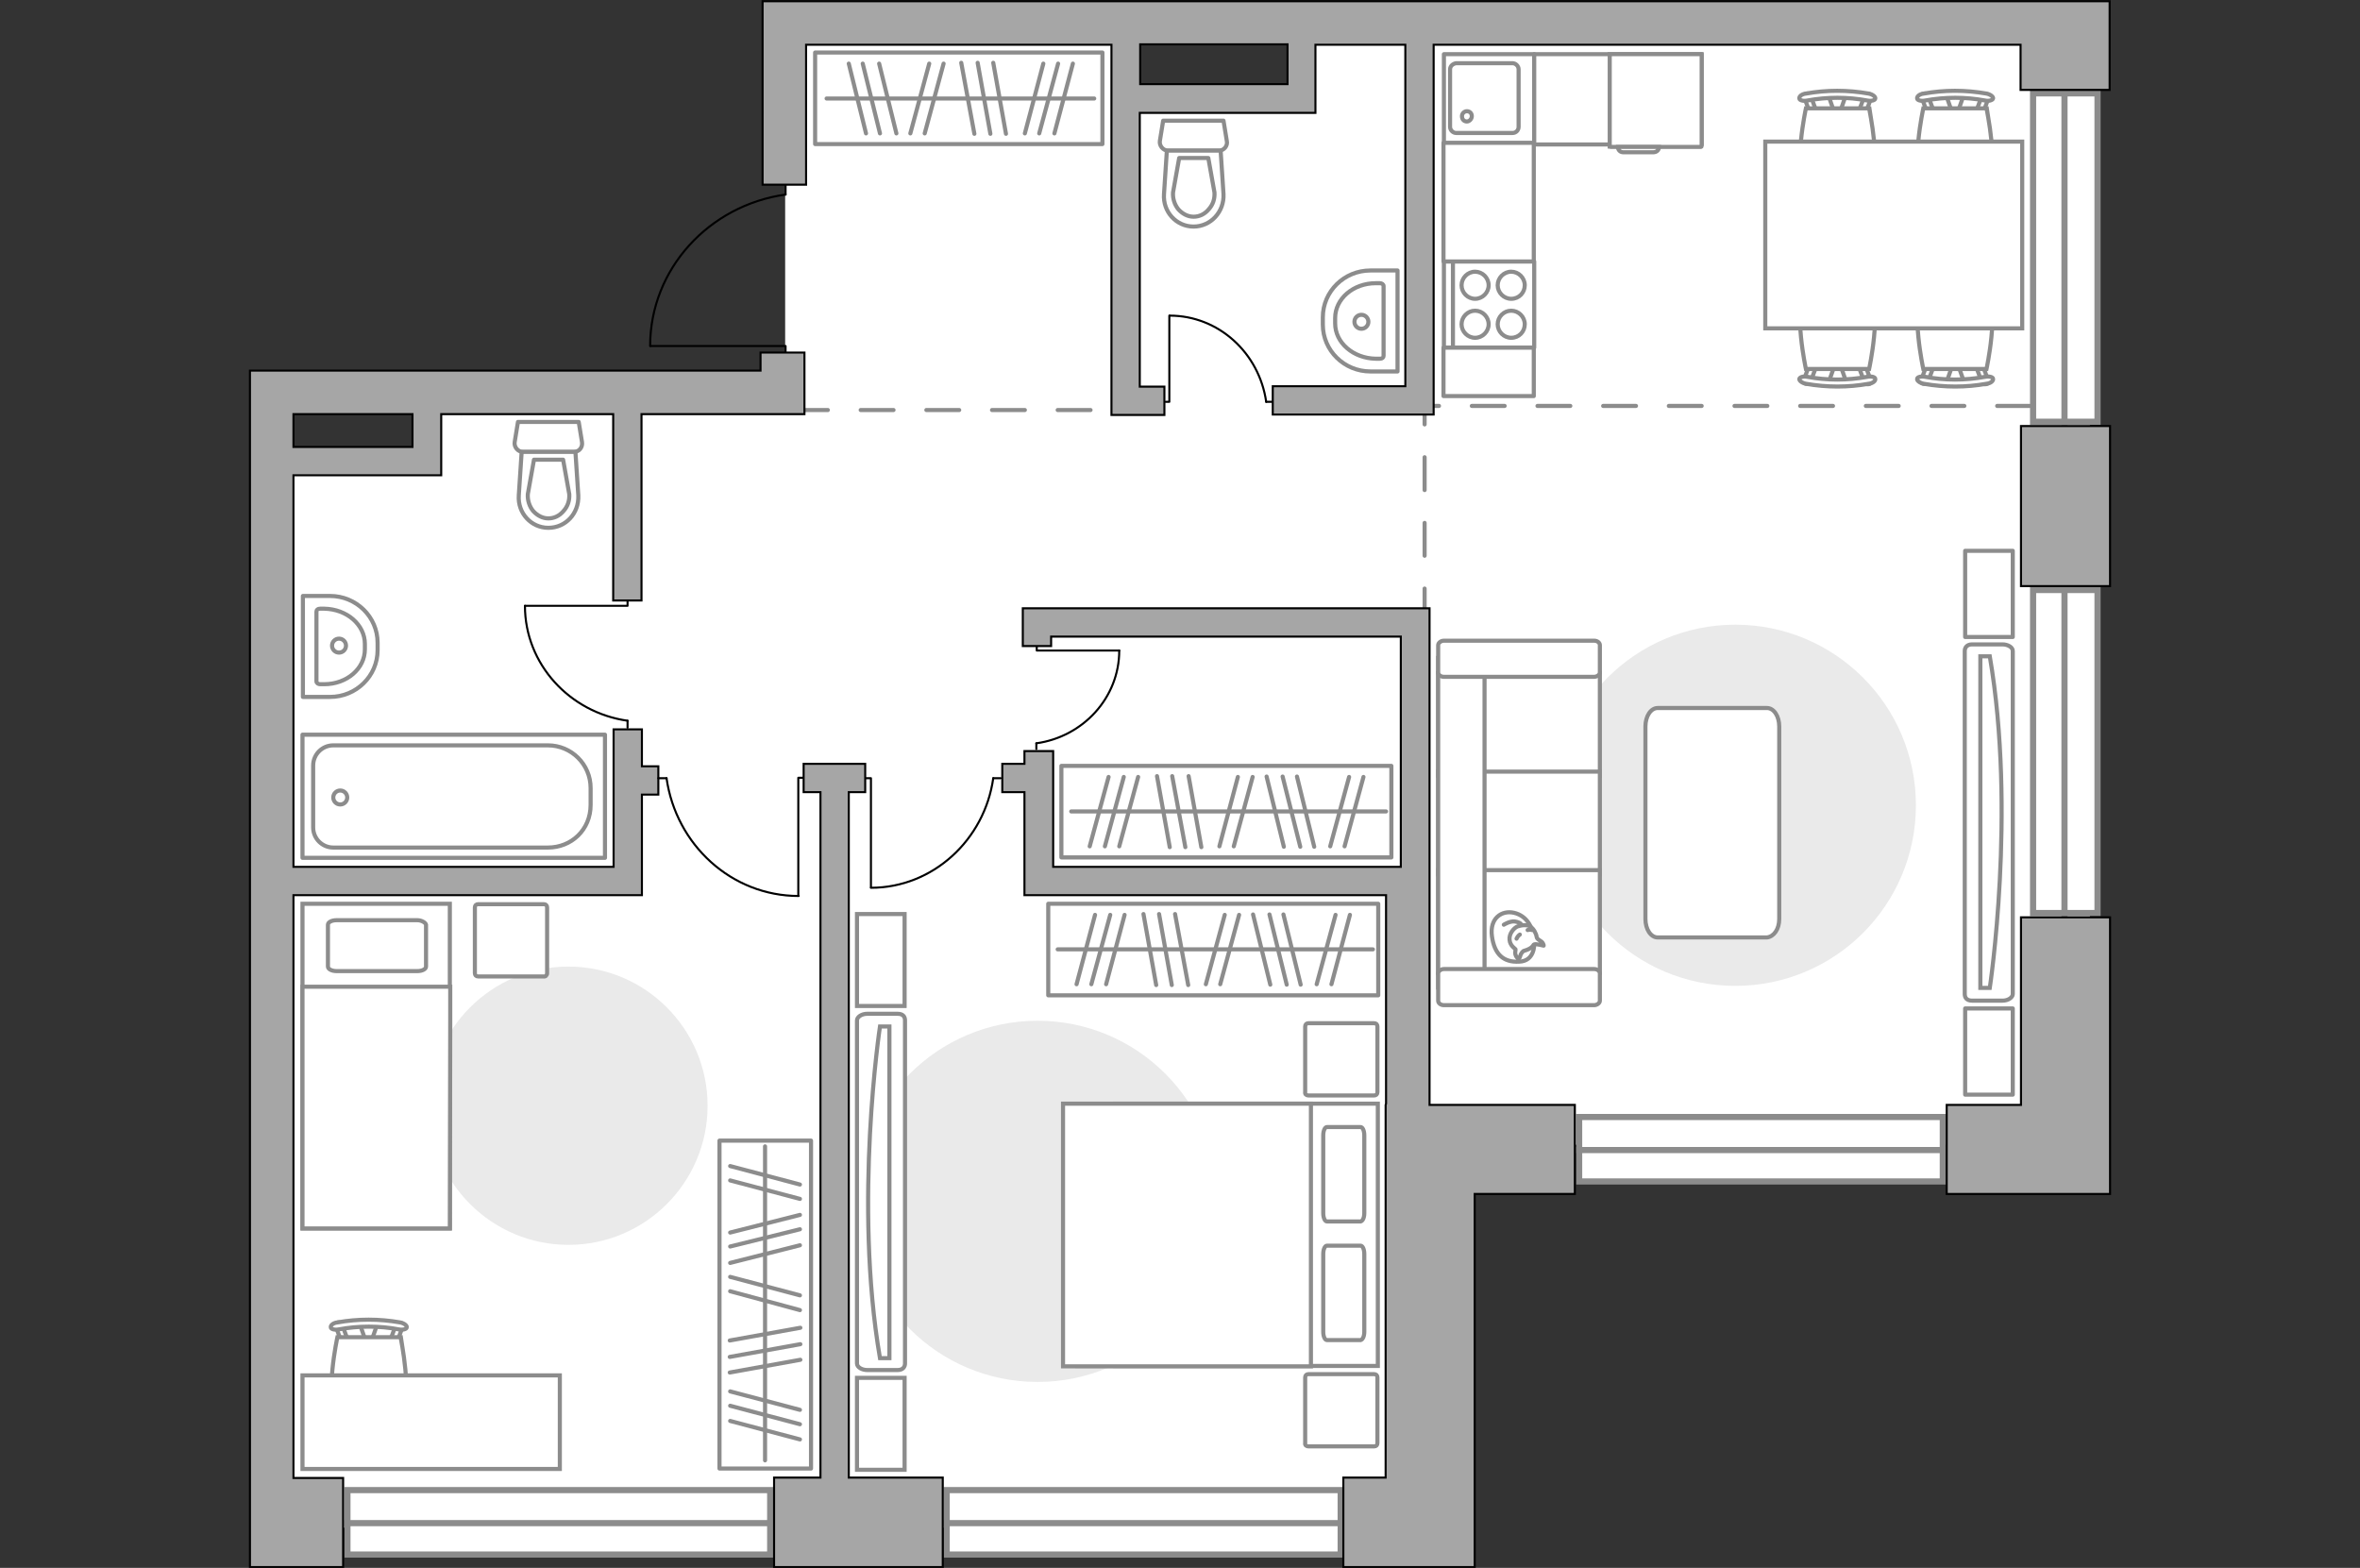 <?xml version="1.0" encoding="utf-8"?>
<!-- Generator: Adobe Illustrator 24.1.2, SVG Export Plug-In . SVG Version: 6.00 Build 0)  -->
<svg version="1.1" id="Слой_1" xmlns="http://www.w3.org/2000/svg" xmlns:xlink="http://www.w3.org/1999/xlink" x="0px" y="0px"
	 viewBox="0 0 575 382" style="enable-background:new 0 0 575 382;" xml:space="preserve">
<rect x="0" y="0" width="575" height="382" fill="#333333" stroke="none"/>
<style type="text/css">
	.st0{fill:#FFFFFF;}
	.st1{fill:#8C8C8C;}
	.st2{fill:none;stroke:#8C8C8C;stroke-width:1.5;stroke-miterlimit:10;}
	.st3{fill:none;stroke:#8C8C8C;stroke-linecap:round;stroke-linejoin:round;stroke-miterlimit:10;stroke-dasharray:8;}
	.st4{fill:#FFFFFF;stroke:#8C8C8C;stroke-miterlimit:10;}
	.st5{fill:#FFFFFF;stroke:#8C8C8C;stroke-linecap:round;stroke-linejoin:round;stroke-miterlimit:10;}
	.st6{fill:none;stroke:#000000;stroke-width:0.5;stroke-linecap:round;stroke-linejoin:round;stroke-miterlimit:10;}
	.st7{fill:#A6A6A6;stroke:#000000;stroke-width:0.5;stroke-miterlimit:10;}
	.st8{fill:#EAEAEA;}
	.st9{fill:none;stroke:#8C8C8C;stroke-linecap:round;stroke-linejoin:round;stroke-miterlimit:10;}
</style>
<g id="bg_1_">
	<polygon class="st0" points="506,25.3 506,6.9 317.2,6.9 317.2,25.3 277.1,25.3 277.1,6.9 191.3,6.9 191.3,96 106.7,96 
		106.7,112.1 69,112.1 69,372.2 351.2,372.2 351.2,278.9 509.2,278.9 509.2,125.3 509.2,96 509.2,25.3 	"/>
</g>
<g id="windows_1_">
	<g>
		<g>
			<rect x="495.4" y="22.8" class="st0" width="15.7" height="80"/>
			<path class="st1" d="M510.3,23.5V102h-14.2V23.5H510.3 M511.8,22h-17.2v81.5h17.2V22L511.8,22z"/>
		</g>
		<line class="st2" x1="503" y1="103.6" x2="503" y2="22"/>
	</g>
	<g>
		<g>
			<rect x="495.4" y="143.8" class="st0" width="15.7" height="78.7"/>
			<path class="st1" d="M510.3,144.5v77.2h-14.2v-77.2H510.3 M511.8,143h-17.2v80.2h17.2V143L511.8,143z"/>
		</g>
		<line class="st2" x1="503" y1="223.3" x2="503" y2="143"/>
	</g>
	<g>
		<g>
			<rect x="384.7" y="272.2" class="st0" width="88.6" height="15.7"/>
			<path class="st1" d="M472.6,272.9v14.2h-87.1v-14.2H472.6 M474.1,271.4H384v17.2h90.1V271.4L474.1,271.4z"/>
		</g>
		<line class="st2" x1="474.1" y1="280.2" x2="384" y2="280.2"/>
	</g>
	<g>
		<g>
			<rect x="230.7" y="363" class="st0" width="96" height="15.7"/>
			<path class="st1" d="M325.9,363.8V378h-94.5v-14.2H325.9 M327.4,362.3h-97.5v17.2h97.5V362.3L327.4,362.3z"/>
		</g>
		<line class="st2" x1="327.4" y1="371.1" x2="229.9" y2="371.1"/>
	</g>
	<g>
		<g>
			<rect x="84.6" y="363" class="st0" width="103" height="15.7"/>
			<path class="st1" d="M186.9,363.8V378H85.4v-14.2H186.9 M188.4,362.3H83.9v17.2h104.5V362.3L188.4,362.3z"/>
		</g>
		<line class="st2" x1="188.4" y1="371.1" x2="83.9" y2="371.1"/>
	</g>
</g>
<g id="plan">
	<polyline class="st3" points="494.6,98.9 347.1,98.9 347.1,159.8 	"/>
	<line class="st3" x1="193.7" y1="99.9" x2="272.4" y2="99.9"/>
	<g>
		<path id="wc_5_" class="st4" d="M138.7,120.4"/>
		<g id="Group_26_5_">
			<path id="Vector_130_5_" class="st5" d="M139.8,110.1h-12.4c-1.2,0-2.2-1.2-2-2.4l0.8-4.9H141l0.8,4.9
				C142,109,141.1,110.1,139.8,110.1z"/>
			<path id="Vector_131_5_" class="st5" d="M133.6,128.6c-4.2,0-7.5-3.6-7.2-7.9l0.7-10.6h13.1l0.7,10.6
				C141.1,125.1,137.8,128.6,133.6,128.6z"/>
			<path id="Vector_132_5_" class="st5" d="M130.1,112l-1.5,8.4c-0.1,1.5,0.4,3,1.3,4.1c1,1.1,2.3,1.8,3.7,1.8s2.7-0.6,3.7-1.8
				c1-1.1,1.5-2.5,1.4-4.1l-1.5-8.4H130.1z"/>
		</g>
	</g>
	<g>
		<path id="wc_18_" class="st4" d="M295.8,47"/>
		<g id="Group_26_18_">
			<path id="Vector_130_18_" class="st5" d="M297,36.7h-12.4c-1.2,0-2.2-1.2-2-2.4l0.8-4.9h14.7l0.8,4.9
				C299.2,35.5,298.2,36.7,297,36.7z"/>
			<path id="Vector_131_18_" class="st5" d="M290.8,55.2c-4.2,0-7.5-3.6-7.2-7.9l0.7-10.6h13.1l0.7,10.6
				C298.3,51.6,295,55.2,290.8,55.2z"/>
			<path id="Vector_132_18_" class="st5" d="M287.3,38.5l-1.5,8.4c-0.1,1.5,0.4,3,1.3,4.1c1,1.1,2.3,1.8,3.7,1.8s2.7-0.6,3.7-1.8
				c1-1.1,1.5-2.5,1.4-4.1l-1.5-8.4H287.3z"/>
		</g>
	</g>
	<g>
		<path id="Vector_134_7_" class="st5" d="M92,156.6v1.8c0,6.3-5.2,11.4-11.6,11.4h-6.6v-24.6h6.6C86.8,145.2,92,150.3,92,156.6z"/>
		<path id="Vector_133_7_" class="st5" d="M88.9,156.9v1.3c0,4.7-4.4,8.5-9.9,8.5h-1c-0.5,0-0.9-0.3-0.9-0.7v-17
			c0-0.4,0.3-0.7,0.9-0.7h1C84.5,148.4,88.9,152.2,88.9,156.9z"/>
		<circle class="st5" cx="82.6" cy="157.3" r="1.7"/>
	</g>
	<g>
		<path id="Vector_134_8_" class="st5" d="M322.3,79.1v-1.8c0-6.3,5.2-11.4,11.6-11.4h6.6v24.6h-6.6
			C327.5,90.5,322.3,85.4,322.3,79.1z"/>
		<path id="Vector_133_8_" class="st5" d="M325.3,78.8v-1.3c0-4.7,4.4-8.5,9.9-8.5h1c0.5,0,0.9,0.3,0.9,0.7v17
			c0,0.4-0.3,0.7-0.9,0.7h-1C329.7,87.3,325.3,83.5,325.3,78.8z"/>
		<circle class="st5" cx="331.7" cy="78.4" r="1.7"/>
	</g>
	<g>
		<g>
			<path id="Vector_135_11_" class="st5" d="M147.4,209H73.7v-30h73.7V209z"/>
			<path id="Vector_136_11_" class="st5" d="M143.9,192v4.1c0,6.1-4.7,10.4-10.4,10.4H81.2c-2.7,0-4.9-2.2-4.9-4.9v-15.1
				c0-2.7,2.2-4.9,4.9-4.9h52.3C139.2,181.6,143.9,186.2,143.9,192z"/>
		</g>
		<circle class="st5" cx="82.9" cy="194.3" r="1.7"/>
	</g>
	<g>
		<g id="Group_27_4_">
			<path id="Vector_140_4_" class="st5" d="M373.8,34.8V13.2h-22v21.7h22V34.8z"/>
		</g>
		<path id="Vector_141_4_" class="st5" d="M353.3,16.9v14c0,0.8,0.7,1.5,1.5,1.5h13.7c0.9,0,1.5-0.7,1.5-1.5v-14
			c0-0.8-0.7-1.5-1.5-1.5h-13.7C354,15.5,353.3,16.1,353.3,16.9z"/>
		<path id="Vector_139_4_" class="st5" d="M358.6,28.3c0,0.7-0.6,1.3-1.2,1.3c-0.7,0-1.2-0.5-1.2-1.3c0-0.7,0.6-1.2,1.2-1.2
			C358.1,27.1,358.6,27.6,358.6,28.3z"/>
	</g>
	<g id="Group_34_4_">
		<path id="Vector_158_4_" class="st6" d="M158.5,84.3h32.9v1.4"/>
		<path id="Vector_159_4_" class="st6" d="M191.4,45.2v2.2"/>
		<path id="Vector_160_4_" class="st6" d="M191.4,47.4c-18.6,2.6-33,18.1-33,36.9"/>
	</g>
	<path class="st7" d="M310.1,101v-6.9h32.3V10.9h-21.9v16.6h-42.8v66.7h6v6.9h-12.9V10.9h-74.4V45h-10.6V0.3H514v21.6h-21.7v-11
		h-143V101H310.1z M277.8,20.5h35.9v-9.7h-35.9V20.5z"/>
	<rect x="492.4" y="103.8" class="st7" width="21.7" height="39"/>
	<polygon class="st7" points="474.3,290.9 474.3,269.2 492.4,269.2 492.4,223.5 514.1,223.5 514.1,290.9 	"/>
	<polygon class="st7" points="327.3,381.8 327.3,360 337.6,360 337.6,269.2 337.7,268.9 337.7,218.1 249.6,218.1 249.6,193 
		244.2,193 244.2,186.1 249.6,186.1 249.6,183 256.6,183 256.6,211.2 341.3,211.2 341.3,155.1 256.1,155.1 256.1,157.4 249.2,157.4 
		249.2,148.2 348.3,148.2 348.3,211.8 348.3,211.8 348.3,269.2 383.7,269.2 383.7,290.9 359.3,290.9 359.3,381.8 	"/>
	<path class="st7" d="M60.9,381.8V90.3h124.4v-4.4H196v15h-39.7v45.4h-6.9v-45.4h-41.9v14.9h-36v95.4h78v-33.5h6.9v9h4v6.9h-4v24.5
		H71.5v142h12.1v21.7L60.9,381.8L60.9,381.8z M71.5,108.9h29v-8h-29V108.9z"/>
	<polygon class="st7" points="188.6,381.8 188.6,360 199.9,360 199.9,193 195.8,193 195.8,186.1 210.8,186.1 210.8,193 206.8,193 
		206.8,360 229.7,360 229.7,381.8 	"/>
</g>
<g id="furniture_1_">
	<g>
		<path id="Vector_142_1_" class="st5" d="M373.8,84.7v-21h-22v21H373.8z"/>
		<g id="Group_28_1_">
			<g id="Group_29_1_">
				<path id="Vector_143_1_" class="st5" d="M364.9,69.5c0,1.8,1.5,3.3,3.3,3.3c1.9,0,3.3-1.5,3.3-3.3s-1.5-3.3-3.3-3.3
					S364.9,67.7,364.9,69.5z"/>
				<path id="Vector_144_1_" class="st5" d="M356.1,69.5c0,1.8,1.5,3.3,3.3,3.3s3.3-1.5,3.3-3.3s-1.5-3.3-3.3-3.3
					S356.1,67.7,356.1,69.5z"/>
			</g>
			<g id="Group_30_1_">
				<path id="Vector_145_1_" class="st5" d="M364.9,79c0,1.8,1.5,3.3,3.3,3.3c1.9,0,3.3-1.5,3.3-3.3s-1.5-3.3-3.3-3.3
					S364.9,77.2,364.9,79z"/>
				<path id="Vector_146_1_" class="st5" d="M356.1,79c0,1.8,1.5,3.3,3.3,3.3s3.3-1.5,3.3-3.3s-1.5-3.3-3.3-3.3S356.1,77.2,356.1,79
					z"/>
			</g>
		</g>
		<path id="Vector_147_1_" class="st5" d="M354,63.7v20.8"/>
	</g>
	<rect x="351.7" y="34.8" class="st5" width="22" height="28.9"/>
	<rect x="351.7" y="84.7" class="st5" width="22" height="11.8"/>
	<rect x="373.8" y="13.2" class="st5" width="40.8" height="22"/>
	<g>
		<path id="Vector_8_1_" class="st4" d="M392.4,35.8h22c0.1,0,0.2-0.1,0.2-0.2V13.2h-22.4v22.5C392.3,35.7,392.3,35.8,392.4,35.8z"
			/>
		<path id="Vector_9_1_" class="st4" d="M404.2,35.8h-10c0,0.8,0.6,1.3,1.3,1.3h7.3C403.6,37.1,404.2,36.6,404.2,35.8z"/>
	</g>
	<g id="Group_2_5_">
		<g id="Group_3_5_">
			<path id="Vector_10_5_" class="st4" d="M478.4,23.3l-1.5,4.3h-1.2l-1.5-4.3H478.4z"/>
		</g>
		<g id="Group_4_5_">
			<path id="Vector_11_5_" class="st4" d="M470.2,27.5c-0.4,0-0.7-0.2-0.8-0.5l-1.3-3.5c-0.1-0.3,0.1-0.6,0.6-0.7s0.9,0.1,1,0.4
				l1.3,3.5c0.1,0.3-0.1,0.6-0.6,0.7C470.4,27.5,470.3,27.5,470.2,27.5z"/>
		</g>
		<g id="Group_5_5_">
			<path id="Vector_12_5_" class="st4" d="M482.4,27.5c-0.1,0-0.1,0-0.2,0c-0.5-0.1-0.7-0.4-0.6-0.7l1.3-3.5
				c0.1-0.3,0.6-0.5,1.1-0.4s0.7,0.4,0.6,0.7l-1.3,3.5C483.1,27.3,482.8,27.5,482.4,27.5z"/>
		</g>
		<path id="Vector_13_5_" class="st4" d="M484,44.4c-2.7,2.7-12.7,2.7-15.4,0c-3.2-3.2,0-18,0-18H484C484,26.5,487.2,41.3,484,44.4z
			"/>
		<path id="Vector_14_5_" class="st4" d="M483.7,24.5c-4.8-0.9-9.8-0.9-14.7,0c-1,0.2-1.9-0.1-1.9-0.5c-0.1-0.5,0.6-1.1,1.6-1.2
			c5-0.9,10.2-0.9,15.3,0c1,0.2,1.7,0.8,1.6,1.2C485.5,24.4,484.6,24.7,483.7,24.5z"/>
	</g>
	<g id="Group_2_4_">
		<g id="Group_3_4_">
			<path id="Vector_10_4_" class="st4" d="M449.7,23.3l-1.5,4.3H447l-1.5-4.3H449.7z"/>
		</g>
		<g id="Group_4_4_">
			<path id="Vector_11_4_" class="st4" d="M441.6,27.5c-0.4,0-0.7-0.2-0.8-0.5l-1.3-3.5c-0.1-0.3,0.1-0.6,0.6-0.7s0.9,0.1,1,0.4
				l1.3,3.5c0.1,0.3-0.1,0.6-0.6,0.7C441.7,27.5,441.7,27.5,441.6,27.5z"/>
		</g>
		<g id="Group_5_4_">
			<path id="Vector_12_4_" class="st4" d="M453.8,27.5c-0.1,0-0.1,0-0.2,0c-0.5-0.1-0.7-0.4-0.6-0.7l1.3-3.5
				c0.1-0.3,0.6-0.5,1.1-0.4s0.7,0.4,0.6,0.7l-1.3,3.5C454.5,27.3,454.2,27.5,453.8,27.5z"/>
		</g>
		<path id="Vector_13_4_" class="st4" d="M455.4,44.4c-2.7,2.7-12.7,2.7-15.4,0c-3.2-3.2,0-18,0-18h15.4
			C455.4,26.5,458.6,41.3,455.4,44.4z"/>
		<path id="Vector_14_4_" class="st4" d="M455,24.5c-4.8-0.9-9.8-0.9-14.7,0c-1,0.2-1.9-0.1-1.9-0.5c-0.1-0.5,0.6-1.1,1.6-1.2
			c5-0.9,10.2-0.9,15.3,0c1,0.2,1.7,0.8,1.6,1.2C456.9,24.4,456,24.7,455,24.5z"/>
	</g>
	<g id="Group_2_3_">
		<g id="Group_3_3_">
			<path id="Vector_10_3_" class="st4" d="M445.6,93l1.5-4.3h1.2l1.5,4.3H445.6z"/>
		</g>
		<g id="Group_4_3_">
			<path id="Vector_11_3_" class="st4" d="M453.8,88.9c0.4,0,0.7,0.2,0.8,0.5l1.3,3.5c0.1,0.3-0.1,0.6-0.6,0.7s-0.9-0.1-1-0.4
				l-1.3-3.5c-0.1-0.3,0.1-0.6,0.6-0.7C453.7,88.9,453.7,88.9,453.8,88.9z"/>
		</g>
		<g id="Group_5_3_">
			<path id="Vector_12_3_" class="st4" d="M441.6,88.9c0.1,0,0.1,0,0.2,0c0.5,0.1,0.7,0.4,0.6,0.7l-1.3,3.5
				c-0.1,0.3-0.6,0.5-1.1,0.4s-0.7-0.4-0.6-0.7l1.3-3.5C440.9,89.1,441.2,88.9,441.6,88.9z"/>
		</g>
		<path id="Vector_13_3_" class="st4" d="M440,71.9c2.7-2.7,12.7-2.7,15.4,0c3.2,3.2,0,18,0,18H440C440,89.9,436.8,75.1,440,71.9z"
			/>
		<path id="Vector_14_3_" class="st4" d="M440.3,91.8c4.8,0.9,9.8,0.9,14.7,0c1-0.2,1.9,0.1,1.9,0.5c0.1,0.5-0.6,1.1-1.6,1.2
			c-5,0.9-10.2,0.9-15.3,0c-1-0.2-1.7-0.8-1.6-1.2C438.5,91.9,439.4,91.6,440.3,91.8z"/>
	</g>
	<g id="Group_2_2_">
		<g id="Group_3_2_">
			<path id="Vector_10_2_" class="st4" d="M474.3,93l1.5-4.3h1.2l1.5,4.3H474.3z"/>
		</g>
		<g id="Group_4_2_">
			<path id="Vector_11_2_" class="st4" d="M482.4,88.9c0.4,0,0.7,0.2,0.8,0.5l1.3,3.5c0.1,0.3-0.1,0.6-0.6,0.7s-0.9-0.1-1-0.4
				l-1.3-3.5c-0.1-0.3,0.1-0.6,0.6-0.7C482.3,88.9,482.3,88.9,482.4,88.9z"/>
		</g>
		<g id="Group_5_2_">
			<path id="Vector_12_2_" class="st4" d="M470.2,88.9c0.1,0,0.1,0,0.2,0c0.5,0.1,0.7,0.4,0.6,0.7l-1.3,3.5
				c-0.1,0.3-0.6,0.5-1.1,0.4s-0.7-0.4-0.6-0.7l1.3-3.5C469.5,89.1,469.8,88.9,470.2,88.9z"/>
		</g>
		<path id="Vector_13_2_" class="st4" d="M468.6,71.9c2.7-2.7,12.7-2.7,15.4,0c3.2,3.2,0,18,0,18h-15.4
			C468.6,89.9,465.4,75.1,468.6,71.9z"/>
		<path id="Vector_14_2_" class="st4" d="M469,91.8c4.8,0.9,9.8,0.9,14.7,0c1-0.2,1.9,0.1,1.9,0.5c0.1,0.5-0.6,1.1-1.6,1.2
			c-5,0.9-10.2,0.9-15.3,0c-1-0.2-1.7-0.8-1.6-1.2C467.1,91.9,468,91.6,469,91.8z"/>
	</g>
	<path id="Vector_35_1_" class="st4" d="M430.1,34.5h62.6V80h-50.6h-12V34.5z"/>
	<path id="Vector_3_" class="st8" d="M422.8,240.2c24.3,0,44-19.7,44-44s-19.7-44-44-44s-44,19.7-44,44S398.4,240.2,422.8,240.2z"/>
	<path id="Vector_84_1_" class="st5" d="M433.5,223.9V177c0-2.5-1.3-4.5-3-4.5h-26.6c-1.7,0-3,2-3,4.5v46.9c0,2.5,1.3,4.5,3,4.5
		h26.6C432.2,228.2,433.5,226.4,433.5,223.9z"/>
	<g>
		<path id="Vector_90_2_" class="st4" d="M490.4,242.2c0,0.8-1.1,1.6-2.5,1.6h-7.4c-1.3,0-1.8-0.7-1.8-1.6v-83.6
			c0-0.8,0.5-1.6,1.8-1.6h7.4c1.3,0,2.5,0.7,2.5,1.6V242.2z"/>
		<path id="Vector_91_2_" class="st4" d="M482.5,159.9v80.8h2.3c0,0,6.5-42.9,0-80.8H482.5z"/>
	</g>
	<g>
		<path id="Vector_54_1_" class="st4" d="M350.4,164v25h39.4v-25H350.4z"/>
		<path id="Vector_55_1_" class="st4" d="M350.4,188v25h39.4v-25H350.4z"/>
		<path id="Vector_56_1_" class="st4" d="M350.4,212v25h39.4v-25H350.4z"/>
		<path id="Vector_57_1_" class="st4" d="M361.7,162.7l-11.3-2.3v80.2h11.3V162.7z"/>
		<path id="Vector_58_1_" class="st4" d="M351.8,164.9h36.6c0.7,0,1.4-0.5,1.4-1.1v-6.6c0-0.6-0.6-1.1-1.4-1.1h-36.6
			c-0.7,0-1.4,0.5-1.4,1.1v6.6C350.4,164.4,351,164.9,351.8,164.9z"/>
		<path id="Vector_59_1_" class="st4" d="M351.8,244.9h36.6c0.7,0,1.4-0.5,1.4-1.1v-6.6c0-0.6-0.6-1.1-1.4-1.1h-36.6
			c-0.7,0-1.4,0.5-1.4,1.1v6.6C350.4,244.4,351,244.9,351.8,244.9z"/>
		<g>
			<path class="st5" d="M373.8,230c0,0,0.2,4.2-3.7,4.3c-3.8,0.2-6-1.8-6.6-6.2s2.4-6.4,5.4-5.7C371.9,223.1,373.8,225.9,373.8,230z
				"/>
			<path class="st5" d="M371.2,231.7c0,0-0.6,0.4-0.8,1.2s-0.5,0.7-0.5,0.7s-0.9-0.7-0.7-1.8c0.1-0.6,0-0.6,0-0.6s-1.3-0.8-1.4-2.2
				c-0.2-1.5,1.1-3,2-3.3s2.3-0.5,3.1,0.1c0.8,0.5,1.4,1.7,1.5,2.5c0.1,0.7,1.2,0.9,1.5,1.5s0.2,0.6,0.2,0.6s-1.9-0.5-2.3-0.3
				C373.5,230.1,373.7,231,371.2,231.7z"/>
			<path class="st5" d="M370.3,227.7c0,0-0.5,0.3-0.8,1"/>
			<path class="st5" d="M372.2,226.6c0,0,0.6-0.2,1.1,0"/>
			<path class="st9" d="M370.7,225.3c0,0-0.2-0.6-1.7-0.8c-1.2-0.1-2.6,0.8-2.6,0.8"/>
		</g>
	</g>
	<rect x="478.8" y="245.7" class="st5" width="11.6" height="21"/>
	<rect x="478.8" y="134.2" class="st5" width="11.6" height="21"/>
	<path id="Vector_2_" class="st8" d="M208.8,292.7c0,24.3,19.7,44,44,44s44-19.7,44-44s-19.7-44-44-44S208.8,268.4,208.8,292.7z"/>
	<g>
		<path id="Vector_98_1_" class="st4" d="M271.7,268.9v63.9h64v-63.9H271.7z"/>
		<path id="Vector_99_1_" class="st4" d="M259,332.8v-63.9h60.4v56.4v7.6h-8.2H259V332.8z"/>
		<path id="Vector_100_1_" class="st9" d="M332.4,295.6v-19c0-1.1-0.4-2-0.9-2h-8.2c-0.5,0-0.9,0.9-0.9,2v19c0,1.1,0.4,2,0.9,2h8.2
			C332,297.5,332.4,296.7,332.4,295.6z"/>
		<path id="Vector_101_1_" class="st9" d="M332.4,324.5v-19c0-1.1-0.4-2-0.9-2h-8.2c-0.5,0-0.9,0.9-0.9,2v19c0,1.1,0.4,2,0.9,2h8.2
			C332,326.4,332.4,325.6,332.4,324.5z"/>
	</g>
	<path id="Vector_5_3_" class="st5" d="M318.8,352.4h16c0.5,0,0.8-0.3,0.8-0.8v-16c0-0.5-0.3-0.8-0.8-0.8h-16
		c-0.5,0-0.8,0.3-0.8,0.8v16C317.9,352.1,318.3,352.4,318.8,352.4z"/>
	<path id="Vector_5_2_" class="st5" d="M318.8,266.9h16c0.5,0,0.8-0.3,0.8-0.8v-16c0-0.5-0.3-0.8-0.8-0.8h-16
		c-0.5,0-0.8,0.3-0.8,0.8v16C317.9,266.6,318.3,266.9,318.8,266.9z"/>
	<g>
		<path id="Vector_90_1_" class="st4" d="M208.8,248.6c0-0.8,1.1-1.6,2.5-1.6h7.4c1.3,0,1.8,0.7,1.8,1.6v83.6c0,0.8-0.5,1.6-1.8,1.6
			h-7.4c-1.3,0-2.5-0.7-2.5-1.6V248.6z"/>
		<path id="Vector_91_1_" class="st4" d="M216.7,330.9v-80.8h-2.3c0,0-6.5,42.9,0,80.8H216.7z"/>
	</g>
	<path id="Vector_93_2_" class="st4" d="M220.4,245.1v-22.4h-11.6v22.4H220.4z"/>
	<path id="Vector_93_1_" class="st4" d="M220.4,358.1v-22.4h-11.6v22.4H220.4z"/>
	<path id="Vector_1_" class="st8" d="M172.4,269.4c0-18.7-15.2-33.9-33.9-33.9s-33.9,15.2-33.9,33.9s15.2,33.9,33.9,33.9
		S172.4,288.1,172.4,269.4z"/>
	<rect x="175.3" y="277.9" class="st9" width="22.3" height="79.9"/>
	<line class="st9" x1="195" y1="323.5" x2="177.8" y2="326.6"/>
	<line class="st9" x1="195" y1="327.5" x2="177.8" y2="330.6"/>
	<line class="st9" x1="195" y1="331.3" x2="177.8" y2="334.4"/>
	<line class="st9" x1="194.9" y1="343.5" x2="177.9" y2="339"/>
	<line class="st9" x1="194.9" y1="347" x2="177.9" y2="342.5"/>
	<line class="st9" x1="194.9" y1="315.6" x2="177.9" y2="311.1"/>
	<line class="st9" x1="194.9" y1="319.2" x2="177.9" y2="314.6"/>
	<line class="st9" x1="194.9" y1="350.7" x2="177.9" y2="346.2"/>
	<line class="st9" x1="194.9" y1="288.6" x2="177.9" y2="284.1"/>
	<line class="st9" x1="194.9" y1="292.1" x2="177.9" y2="287.6"/>
	<line class="st9" x1="194.9" y1="296" x2="177.9" y2="300.3"/>
	<line class="st9" x1="194.9" y1="303.4" x2="177.9" y2="307.7"/>
	<line class="st9" x1="194.9" y1="299.5" x2="177.9" y2="303.7"/>
	<line class="st9" x1="186.4" y1="279.3" x2="186.4" y2="355.8"/>
	<rect x="258.6" y="186.6" class="st9" width="80.4" height="22.3"/>
	<line class="st9" x1="292.7" y1="206.4" x2="289.6" y2="189.1"/>
	<line class="st9" x1="288.8" y1="206.4" x2="285.6" y2="189.1"/>
	<line class="st9" x1="285" y1="206.4" x2="281.9" y2="189.1"/>
	<line class="st9" x1="272.7" y1="206.2" x2="277.3" y2="189.3"/>
	<line class="st9" x1="269.2" y1="206.2" x2="273.8" y2="189.3"/>
	<line class="st9" x1="300.6" y1="206.2" x2="305.2" y2="189.3"/>
	<line class="st9" x1="297.1" y1="206.2" x2="301.6" y2="189.3"/>
	<line class="st9" x1="265.5" y1="206.2" x2="270.1" y2="189.3"/>
	<line class="st9" x1="327.6" y1="206.2" x2="332.2" y2="189.3"/>
	<line class="st9" x1="324.1" y1="206.2" x2="328.7" y2="189.3"/>
	<line class="st9" x1="320.2" y1="206.3" x2="316" y2="189.2"/>
	<line class="st9" x1="312.8" y1="206.3" x2="308.6" y2="189.2"/>
	<line class="st9" x1="316.8" y1="206.3" x2="312.5" y2="189.2"/>
	<line class="st9" x1="337.7" y1="197.7" x2="261" y2="197.7"/>
	<rect x="255.4" y="220.2" class="st9" width="80.4" height="22.3"/>
	<line class="st9" x1="289.5" y1="240" x2="286.3" y2="222.7"/>
	<line class="st9" x1="285.5" y1="240" x2="282.4" y2="222.7"/>
	<line class="st9" x1="281.7" y1="240" x2="278.6" y2="222.7"/>
	<line class="st9" x1="269.5" y1="239.8" x2="274" y2="222.9"/>
	<line class="st9" x1="265.9" y1="239.8" x2="270.5" y2="222.9"/>
	<line class="st9" x1="297.3" y1="239.8" x2="301.9" y2="222.9"/>
	<line class="st9" x1="293.8" y1="239.8" x2="298.4" y2="222.9"/>
	<line class="st9" x1="262.3" y1="239.8" x2="266.8" y2="222.9"/>
	<line class="st9" x1="324.4" y1="239.8" x2="328.9" y2="222.9"/>
	<line class="st9" x1="320.8" y1="239.8" x2="325.4" y2="222.9"/>
	<line class="st9" x1="316.9" y1="239.9" x2="312.7" y2="222.8"/>
	<line class="st9" x1="309.5" y1="239.9" x2="305.3" y2="222.8"/>
	<line class="st9" x1="313.5" y1="239.9" x2="309.3" y2="222.8"/>
	<line class="st9" x1="334.5" y1="231.3" x2="257.7" y2="231.3"/>
	<rect x="198.6" y="12.8" class="st9" width="70" height="22.3"/>
	<line class="st9" x1="234.2" y1="15.3" x2="237.4" y2="32.6"/>
	<line class="st9" x1="238.2" y1="15.3" x2="241.3" y2="32.6"/>
	<line class="st9" x1="242" y1="15.3" x2="245.1" y2="32.6"/>
	<line class="st9" x1="254.2" y1="15.5" x2="249.7" y2="32.5"/>
	<line class="st9" x1="257.8" y1="15.5" x2="253.2" y2="32.5"/>
	<line class="st9" x1="226.4" y1="15.5" x2="221.8" y2="32.5"/>
	<line class="st9" x1="229.9" y1="15.5" x2="225.3" y2="32.5"/>
	<line class="st9" x1="261.4" y1="15.5" x2="256.9" y2="32.5"/>
	<line class="st9" x1="206.8" y1="15.5" x2="211" y2="32.5"/>
	<line class="st9" x1="214.2" y1="15.5" x2="218.4" y2="32.5"/>
	<line class="st9" x1="210.2" y1="15.5" x2="214.4" y2="32.5"/>
	<line class="st9" x1="201.4" y1="24" x2="266.6" y2="24"/>
	<g>
		<path id="Vector_2_1_" class="st4" d="M73.7,299.3h35.9v-79.1H73.7V299.3z"/>
		<path id="Vector_3_1_" class="st4" d="M109.6,299.3H73.7v-58.9h31.7h4.3v8L109.6,299.3L109.6,299.3z"/>
		<path id="Vector_4_1_" class="st9" d="M101.7,224.2H82c-1.2,0-2.1,0.5-2.1,1.1v10.2c0,0.6,0.9,1.1,2.1,1.1h19.7
			c1.2,0,2.1-0.5,2.1-1.1v-10.2C103.7,224.8,102.7,224.2,101.7,224.2z"/>
	</g>
	<path id="Vector_5_1_" class="st5" d="M133.3,237.1v-16c0-0.5-0.3-0.8-0.8-0.8h-16c-0.5,0-0.8,0.3-0.8,0.8v16
		c0,0.5,0.3,0.8,0.8,0.8h16C132.9,238,133.3,237.6,133.3,237.1z"/>
	<g id="Group_2_1_">
		<g id="Group_3_1_">
			<path id="Vector_10_1_" class="st4" d="M91.9,322.7l-1.5,4.3h-1.2l-1.5-4.3H91.9z"/>
		</g>
		<g id="Group_4_1_">
			<path id="Vector_11_1_" class="st4" d="M83.8,326.9c-0.4,0-0.7-0.2-0.8-0.5l-1.3-3.5c-0.1-0.3,0.1-0.6,0.6-0.7s0.9,0.1,1,0.4
				l1.3,3.5c0.1,0.3-0.1,0.6-0.6,0.7C83.9,326.9,83.9,326.9,83.8,326.9z"/>
		</g>
		<g id="Group_5_1_">
			<path id="Vector_12_1_" class="st4" d="M96,326.9c-0.1,0-0.1,0-0.2,0c-0.5-0.1-0.7-0.4-0.6-0.7l1.3-3.5c0.1-0.3,0.6-0.5,1.1-0.4
				s0.7,0.4,0.6,0.7l-1.3,3.5C96.7,326.7,96.4,326.9,96,326.9z"/>
		</g>
		<path id="Vector_13_1_" class="st4" d="M97.6,343.8c-2.7,2.7-12.7,2.7-15.4,0c-3.2-3.2,0-18,0-18h15.4
			C97.6,325.8,100.7,340.7,97.6,343.8z"/>
		<path id="Vector_14_1_" class="st4" d="M97.2,323.9c-4.8-0.9-9.8-0.9-14.7,0c-1,0.2-1.9-0.1-1.9-0.5c-0.1-0.5,0.6-1.1,1.6-1.2
			c5-0.9,10.2-0.9,15.3,0c1,0.2,1.7,0.8,1.6,1.2C99.1,323.8,98.2,324.1,97.2,323.9z"/>
	</g>
	<path id="Vector_36_2_" class="st4" d="M73.7,335.1h62.7v22.8H85.7h-12V335.1z"/>
	<g id="Group_34_7_">
		<path id="Vector_158_7_" class="st6" d="M127.9,147.6h25v-1.1"/>
		<path id="Vector_159_7_" class="st6" d="M152.9,177.3v-1.7"/>
		<path id="Vector_160_7_" class="st6" d="M152.9,175.6c-14.1-2-25-13.8-25-28"/>
	</g>
	<g id="Group_34_6_">
		<path id="Vector_158_6_" class="st6" d="M194.5,218.2v-28.7h1.2"/>
		<path id="Vector_159_6_" class="st6" d="M160.4,189.6h2"/>
		<path id="Vector_160_6_" class="st6" d="M162.4,189.6c2.3,16.2,15.8,28.7,32.2,28.7"/>
	</g>
	<g id="Group_34_3_">
		<path id="Vector_158_3_" class="st6" d="M212.2,216.2v-26.6H211"/>
		<path id="Vector_159_3_" class="st6" d="M243.8,189.6H242"/>
		<path id="Vector_160_3_" class="st6" d="M242,189.6c-2.1,15-14.7,26.7-29.8,26.7"/>
	</g>
	<g id="Group_34_2_">
		<path id="Vector_158_2_" class="st6" d="M272.7,158.5h-20.1v-0.9"/>
		<path id="Vector_159_2_" class="st6" d="M252.5,182.5v-1.4"/>
		<path id="Vector_160_2_" class="st6" d="M252.5,181.1c11.4-1.6,20.2-11.1,20.2-22.6"/>
	</g>
	<g id="Group_34_1_">
		<path id="Vector_158_1_" class="st6" d="M284.9,76.9v21H284"/>
		<path id="Vector_159_1_" class="st6" d="M309.9,97.9h-1.4"/>
		<path id="Vector_160_1_" class="st6" d="M308.5,97.9c-1.7-11.9-11.6-21-23.5-21"/>
	</g>
</g>
<g id="points">
	<path id="wc_x5F_bedroom" class="st7" d="M106.9,136.1"/>
	<path id="hallway_x5F_1" class="st7" d="M205.8,144.7"/>
	<path id="hallway_x5F_2" class="st7" d="M235.8,65.8"/>
	<path id="kitchen" class="st7" d="M403.4,63.7"/>
	<path id="bedroom_x5F_1" class="st7" d="M380.3,128.6"/>
	<path id="bedroom_x5F_2" class="st7" d="M290.8,300.3"/>
	<path id="bedroom_x5F_3" class="st7" d="M141.9,269.8"/>
	<path id="wardrobe" class="st7" d="M301.9,172.5"/>
	<path id="wc" class="st7" d="M321.5,48.5"/>
</g>
</svg>
